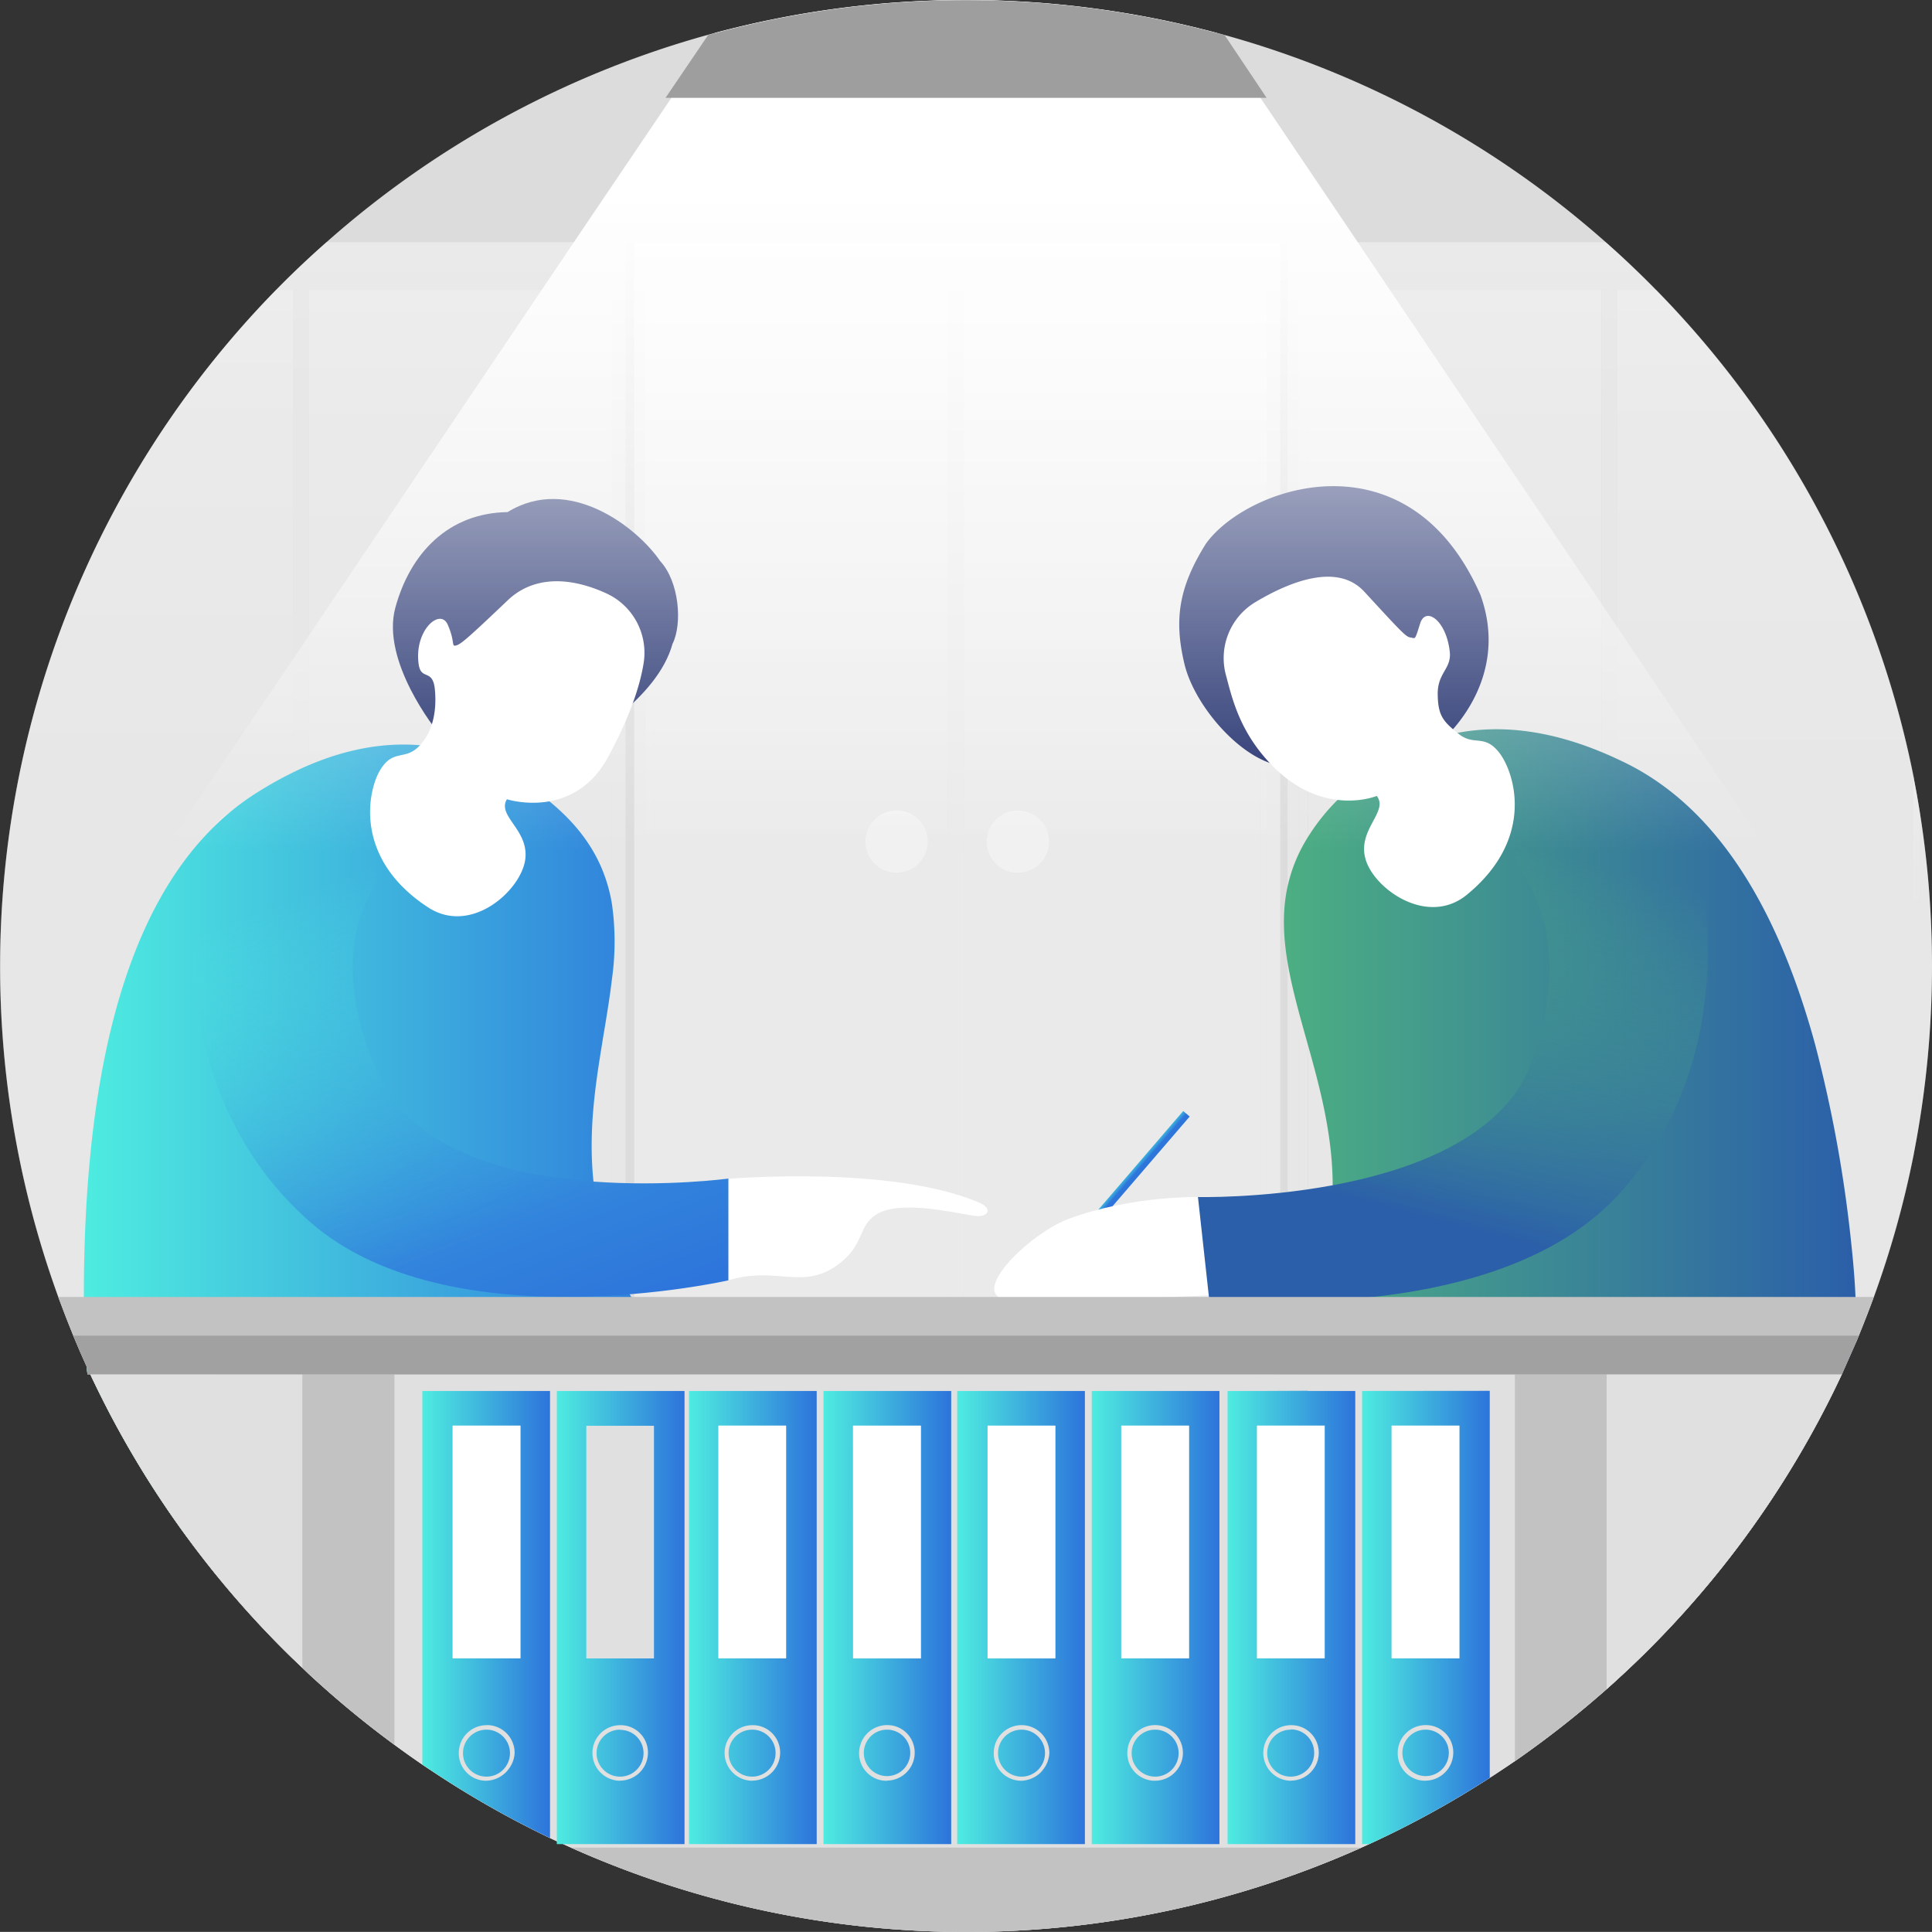 <svg id="Vrstva_1" data-name="Vrstva 1" xmlns="http://www.w3.org/2000/svg" xmlns:xlink="http://www.w3.org/1999/xlink" viewBox="0 0 499.29 499.27"><rect x="0" y="0" width="499.29" height="499.27" fill="#333333" stroke="none"/><defs><style>.cls-1{fill:#dbdcdb;}.cls-2{opacity:0.8;}.cls-3{fill:url(#Nepojmenovaný_přechod);}.cls-4{fill:url(#Nepojmenovaný_přechod_2);}.cls-5{fill:url(#Nepojmenovaný_přechod_3);}.cls-6{fill:url(#Nepojmenovaný_přechod_4);}.cls-7{fill:url(#Nepojmenovaný_přechod_5);}.cls-8{fill:url(#Nepojmenovaný_přechod_6);}.cls-9{fill:url(#Nepojmenovaný_přechod_7);}.cls-10{fill:url(#Nepojmenovaný_přechod_8);}.cls-11{fill:url(#Nepojmenovaný_přechod_9);}.cls-12{fill:url(#Nepojmenovaný_přechod_10);}.cls-13{fill:url(#Nepojmenovaný_přechod_11);}.cls-14{fill:url(#Nepojmenovaný_přechod_12);}.cls-15{fill:url(#Nepojmenovaný_přechod_13);}.cls-16{fill:url(#Nepojmenovaný_přechod_14);}.cls-17{fill:url(#Nepojmenovaný_přechod_15);}.cls-18{fill:url(#Nepojmenovaný_přechod_16);}.cls-19{opacity:0.6;}.cls-20{fill:url(#Nepojmenovaný_přechod_17);}.cls-21{fill:url(#Nepojmenovaný_přechod_18);}.cls-22{fill:url(#Nepojmenovaný_přechod_19);}.cls-23{fill:url(#Nepojmenovaný_přechod_20);}.cls-24{fill:url(#Nepojmenovaný_přechod_21);}.cls-25{fill:url(#Nepojmenovaný_přechod_22);}.cls-26{fill:url(#Nepojmenovaný_přechod_23);}.cls-27{fill:url(#Nepojmenovaný_přechod_24);}.cls-28{fill:url(#Nepojmenovaný_přechod_25);}.cls-29{fill:url(#Nepojmenovaný_přechod_26);}.cls-30{fill:url(#Nepojmenovaný_přechod_27);}.cls-31{fill:url(#Nepojmenovaný_přechod_28);}.cls-32{fill:url(#Nepojmenovaný_přechod_29);}.cls-33{fill:url(#Nepojmenovaný_přechod_30);}.cls-34{fill:url(#Nepojmenovaný_přechod_31);}.cls-35{fill:url(#Nepojmenovaný_přechod_32);}.cls-36{fill:url(#Nepojmenovaný_přechod_33);}.cls-37{fill:url(#Nepojmenovaný_přechod_34);}.cls-38{fill:url(#Nepojmenovaný_přechod_35);}.cls-39{fill:url(#Nepojmenovaný_přechod_36);}.cls-40{fill:url(#Nepojmenovaný_přechod_37);}.cls-41{fill:url(#Nepojmenovaný_přechod_38);}.cls-42{fill:url(#Nepojmenovaný_přechod_39);}.cls-43{fill:url(#Nepojmenovaný_přechod_40);}.cls-44{fill:url(#Nepojmenovaný_přechod_41);}.cls-45{fill:url(#Nepojmenovaný_přechod_42);}.cls-46{fill:url(#Nepojmenovaný_přechod_43);}.cls-47{fill:url(#Nepojmenovaný_přechod_44);}.cls-48{fill:url(#Nepojmenovaný_přechod_45);}.cls-49{fill:url(#Nepojmenovaný_přechod_46);}.cls-50{fill:url(#Nepojmenovaný_přechod_47);}.cls-51{fill:#1a2868;}.cls-52{fill:url(#Nepojmenovaný_přechod_48);}.cls-53{fill:#fff;}.cls-54{fill:url(#Nepojmenovaný_přechod_49);}.cls-55{fill:url(#Nepojmenovaný_přechod_50);}.cls-56{fill:url(#Nepojmenovaný_přechod_51);}.cls-57{fill:#e0e0e0;}.cls-58{fill:#c2c2c2;}.cls-59{fill:url(#Nepojmenovaný_přechod_52);}.cls-60{fill:url(#Nepojmenovaný_přechod_52-2);}.cls-61{fill:url(#Nepojmenovaný_přechod_53);}.cls-62{fill:url(#Nepojmenovaný_přechod_53-2);}.cls-63{fill:url(#Nepojmenovaný_přechod_54);}.cls-64{fill:url(#Nepojmenovaný_přechod_55);}.cls-65{fill:url(#Nepojmenovaný_přechod_56);}.cls-66{fill:url(#Nepojmenovaný_přechod_57);}.cls-67{fill:url(#Nepojmenovaný_přechod_58);}.cls-68{fill:url(#Nepojmenovaný_přechod_59);}.cls-69{fill:url(#Nepojmenovaný_přechod_60);}.cls-70{fill:url(#Nepojmenovaný_přechod_61);}.cls-71{fill:url(#Nepojmenovaný_přechod_64);}.cls-72{fill:url(#Nepojmenovaný_přechod_65);}.cls-73{fill:url(#Nepojmenovaný_přechod_66);}.cls-74{fill:url(#Nepojmenovaný_přechod_67);}.cls-75{fill:url(#Nepojmenovaný_přechod_68);}.cls-76{fill:#9e9e9e;}.cls-77{fill:#a0a1a0;}.cls-78{fill:none;}</style><linearGradient id="Nepojmenovaný_přechod" x1="247.37" y1="521.46" x2="247.37" y2="250.17" gradientTransform="matrix(1, 0, 0, -1, 0, 499.28)" gradientUnits="userSpaceOnUse"><stop offset="0" stop-color="#fff"/><stop offset="0.48" stop-color="#fff" stop-opacity="0.5"/></linearGradient><linearGradient id="Nepojmenovaný_přechod_2" x1="247.06" y1="522.18" x2="247.06" y2="250.89" gradientTransform="matrix(1, 0, 0, -1, 0, 500)" xlink:href="#Nepojmenovaný_přechod"/><linearGradient id="Nepojmenovaný_přechod_3" x1="167.91" y1="522.18" x2="167.91" y2="250.89" gradientTransform="matrix(1, 0, 0, -1, 0, 500)" xlink:href="#Nepojmenovaný_přechod"/><linearGradient id="Nepojmenovaný_přechod_4" x1="167.91" y1="432.78" x2="167.91" y2="276.25" gradientTransform="matrix(1, 0, 0, -1, 0, 500)" gradientUnits="userSpaceOnUse"><stop offset="0" stop-color="#fff"/><stop offset="0" stop-color="#fff" stop-opacity="0.5"/><stop offset="1" stop-color="#fff" stop-opacity="0"/></linearGradient><linearGradient id="Nepojmenovaný_přechod_5" x1="207.05" y1="521.45" x2="207.05" y2="250.17" xlink:href="#Nepojmenovaný_přechod"/><linearGradient id="Nepojmenovaný_přechod_6" x1="207.05" y1="432.06" x2="207.05" y2="275.53" gradientTransform="matrix(1, 0, 0, -1, 0, 499.28)" xlink:href="#Nepojmenovaný_přechod_4"/><linearGradient id="Nepojmenovaný_přechod_7" x1="326.52" y1="522.18" x2="326.52" y2="250.89" gradientTransform="matrix(1, 0, 0, -1, 0, 500)" xlink:href="#Nepojmenovaný_přechod"/><linearGradient id="Nepojmenovaný_přechod_8" x1="326.52" y1="432.78" x2="326.52" xlink:href="#Nepojmenovaný_přechod_4"/><linearGradient id="Nepojmenovaný_přechod_9" x1="287.38" y1="521.45" x2="287.38" y2="250.17" xlink:href="#Nepojmenovaný_přechod"/><linearGradient id="Nepojmenovaný_přechod_10" x1="287.38" y1="432.06" x2="287.38" y2="275.53" gradientTransform="matrix(1, 0, 0, -1, 0, 499.28)" xlink:href="#Nepojmenovaný_přechod_4"/><linearGradient id="Nepojmenovaný_přechod_11" x1="231.69" y1="521.46" x2="231.69" y2="250.17" gradientTransform="matrix(1, 0, 0, -1, 0.01, 499.28)" xlink:href="#Nepojmenovaný_přechod"/><linearGradient id="Nepojmenovaný_přechod_12" x1="231.69" y1="432.06" x2="231.69" y2="275.53" gradientTransform="matrix(1, 0, 0, -1, 0.01, 499.28)" xlink:href="#Nepojmenovaný_přechod_4"/><linearGradient id="Nepojmenovaný_přechod_13" x1="231.69" y1="293.33" x2="231.69" y2="282.28" gradientTransform="matrix(1, 0, 0, -1, 0.01, 499.28)" xlink:href="#Nepojmenovaný_přechod"/><linearGradient id="Nepojmenovaný_přechod_14" x1="263.03" y1="521.46" x2="263.03" y2="250.17" gradientTransform="matrix(1, 0.07, 0.07, -1, -19.31, 479.94)" xlink:href="#Nepojmenovaný_přechod"/><linearGradient id="Nepojmenovaný_přechod_15" x1="263.03" y1="432.06" x2="263.03" y2="275.53" gradientTransform="matrix(1, 0.07, 0.07, -1, -19.31, 479.94)" xlink:href="#Nepojmenovaný_přechod_4"/><linearGradient id="Nepojmenovaný_přechod_16" x1="263.03" y1="293.33" x2="263.03" y2="282.28" gradientTransform="matrix(1, 0.07, 0.07, -1, -19.31, 479.94)" xlink:href="#Nepojmenovaný_přechod"/><linearGradient id="Nepojmenovaný_přechod_17" x1="416.02" y1="521.46" x2="416.02" y2="250.17" xlink:href="#Nepojmenovaný_přechod"/><linearGradient id="Nepojmenovaný_přechod_18" x1="415.94" y1="519.52" x2="415.94" y2="253.63" xlink:href="#Nepojmenovaný_přechod"/><linearGradient id="Nepojmenovaný_přechod_19" x1="336.76" y1="522.18" x2="336.76" y2="250.89" gradientTransform="matrix(1, 0, 0, -1, 0, 500)" xlink:href="#Nepojmenovaný_přechod"/><linearGradient id="Nepojmenovaný_přechod_20" x1="336.76" y1="432.78" x2="336.76" xlink:href="#Nepojmenovaný_přechod_4"/><linearGradient id="Nepojmenovaný_přechod_21" x1="375.92" y1="521.45" x2="375.92" y2="250.17" xlink:href="#Nepojmenovaný_přechod"/><linearGradient id="Nepojmenovaný_přechod_22" x1="375.92" y1="432.06" x2="375.92" y2="275.53" gradientTransform="matrix(1, 0, 0, -1, 0, 499.28)" xlink:href="#Nepojmenovaný_přechod_4"/><linearGradient id="Nepojmenovaný_přechod_23" x1="495.36" y1="324.36" x2="495.36" y2="252.52" xlink:href="#Nepojmenovaný_přechod"/><linearGradient id="Nepojmenovaný_přechod_24" x1="495.36" y1="300.68" x2="495.36" y2="259.23" gradientTransform="matrix(1, 0, 0, -1, 0, 499.28)" xlink:href="#Nepojmenovaný_přechod_4"/><linearGradient id="Nepojmenovaný_přechod_25" x1="456.27" y1="518.56" x2="456.27" y2="255.37" xlink:href="#Nepojmenovaný_přechod"/><linearGradient id="Nepojmenovaný_přechod_26" x1="456.27" y1="431.83" x2="456.27" y2="279.97" gradientTransform="matrix(1, 0, 0, -1, 0, 499.28)" xlink:href="#Nepojmenovaný_přechod_4"/><linearGradient id="Nepojmenovaný_přechod_27" x1="400.54" y1="521.46" x2="400.54" y2="250.17" gradientTransform="matrix(0.97, 0.23, 0.23, -0.97, -54.02, 399.74)" xlink:href="#Nepojmenovaný_přechod"/><linearGradient id="Nepojmenovaný_přechod_28" x1="400.54" y1="432.06" x2="400.54" y2="275.53" gradientTransform="matrix(0.97, 0.23, 0.23, -0.97, -54.02, 399.74)" xlink:href="#Nepojmenovaný_přechod_4"/><linearGradient id="Nepojmenovaný_přechod_29" x1="400.54" y1="293.33" x2="400.54" y2="282.28" gradientTransform="matrix(0.97, 0.23, 0.23, -0.97, -54.02, 399.74)" xlink:href="#Nepojmenovaný_přechod"/><linearGradient id="Nepojmenovaný_přechod_30" x1="431.87" y1="521.46" x2="431.87" y2="250.17" gradientTransform="matrix(0.97, 0.23, 0.23, -0.97, -53.18, 392.54)" xlink:href="#Nepojmenovaný_přechod"/><linearGradient id="Nepojmenovaný_přechod_31" x1="431.87" y1="432.06" x2="431.87" y2="275.53" gradientTransform="matrix(0.97, 0.23, 0.23, -0.97, -53.18, 392.54)" xlink:href="#Nepojmenovaný_přechod_4"/><linearGradient id="Nepojmenovaný_přechod_32" x1="431.87" y1="293.33" x2="431.87" y2="282.28" gradientTransform="matrix(0.97, 0.23, 0.23, -0.97, -53.18, 392.54)" xlink:href="#Nepojmenovaný_přechod"/><linearGradient id="Nepojmenovaný_přechod_33" x1="116.5" y1="521.46" x2="116.5" y2="250.17" xlink:href="#Nepojmenovaný_přechod"/><linearGradient id="Nepojmenovaný_přechod_34" x1="77.82" y1="518.21" x2="77.82" y2="256" xlink:href="#Nepojmenovaný_přechod"/><linearGradient id="Nepojmenovaný_přechod_35" x1="37.88" y1="517.18" x2="37.88" y2="257.83" xlink:href="#Nepojmenovaný_přechod"/><linearGradient id="Nepojmenovaný_přechod_36" x1="37.88" y1="431.72" x2="37.88" y2="282.08" gradientTransform="matrix(1, 0, 0, -1, 0, 499.28)" xlink:href="#Nepojmenovaný_přechod_4"/><linearGradient id="Nepojmenovaný_přechod_37" x1="157.26" y1="522.18" x2="157.26" y2="250.89" gradientTransform="matrix(1, 0, 0, -1, 0, 500)" xlink:href="#Nepojmenovaný_přechod"/><linearGradient id="Nepojmenovaný_přechod_38" x1="157.26" y1="432.78" x2="157.26" xlink:href="#Nepojmenovaný_přechod_4"/><linearGradient id="Nepojmenovaný_přechod_39" x1="118.13" y1="521.45" x2="118.13" y2="250.17" xlink:href="#Nepojmenovaný_přechod"/><linearGradient id="Nepojmenovaný_přechod_40" x1="118.13" y1="432.06" x2="118.13" y2="275.53" gradientTransform="matrix(1, 0, 0, -1, 0, 499.28)" xlink:href="#Nepojmenovaný_přechod_4"/><linearGradient id="Nepojmenovaný_přechod_41" x1="62.45" y1="521.46" x2="62.45" y2="250.17" gradientTransform="matrix(1, 0, 0, -1, 0, 499.29)" xlink:href="#Nepojmenovaný_přechod"/><linearGradient id="Nepojmenovaný_přechod_42" x1="62.45" y1="432.06" x2="62.45" y2="275.53" gradientTransform="matrix(1, 0, 0, -1, 0, 499.29)" xlink:href="#Nepojmenovaný_přechod_4"/><linearGradient id="Nepojmenovaný_přechod_43" x1="62.45" y1="293.33" x2="62.45" y2="282.28" gradientTransform="matrix(1, 0, 0, -1, 0, 499.29)" xlink:href="#Nepojmenovaný_přechod"/><linearGradient id="Nepojmenovaný_přechod_44" x1="93.79" y1="521.46" x2="93.79" y2="250.17" gradientTransform="matrix(1, 0, 0, -1, 0, 499.29)" xlink:href="#Nepojmenovaný_přechod"/><linearGradient id="Nepojmenovaný_přechod_45" x1="93.79" y1="432.06" x2="93.79" y2="275.53" gradientTransform="matrix(1, 0, 0, -1, 0, 499.29)" xlink:href="#Nepojmenovaný_přechod_4"/><linearGradient id="Nepojmenovaný_přechod_46" x1="93.79" y1="293.33" x2="93.79" y2="282.28" gradientTransform="matrix(1, 0, 0, -1, 0, 499.29)" xlink:href="#Nepojmenovaný_přechod"/><linearGradient id="Nepojmenovaný_přechod_47" x1="294.84" y1="174.52" x2="298.74" y2="174.52" gradientTransform="matrix(0, 0.56, 1, 0, 115.16, 140.28)" gradientUnits="userSpaceOnUse"><stop offset="0" stop-color="#4eece0"/><stop offset="1" stop-color="#2d74db"/></linearGradient><linearGradient id="Nepojmenovaný_přechod_48" x1="21.67" y1="200.51" x2="182.16" y2="200.51" gradientTransform="matrix(1, 0, 0, -1, 0, 499.28)" xlink:href="#Nepojmenovaný_přechod_47"/><linearGradient id="Nepojmenovaný_přechod_49" x1="95.78" y1="275.29" x2="145.69" y2="145.61" gradientTransform="matrix(1, 0, 0, -1, 0, 499.28)" gradientUnits="userSpaceOnUse"><stop offset="0" stop-color="#4eece0" stop-opacity="0"/><stop offset="0.72" stop-color="#3284dc"/><stop offset="0.95" stop-color="#2d74db"/></linearGradient><linearGradient id="Nepojmenovaný_přechod_50" x1="323.55" y1="202.9" x2="479.69" y2="202.9" gradientTransform="matrix(1, 0, 0, -1, 0, 499.28)" gradientUnits="userSpaceOnUse"><stop offset="0" stop-color="#4eb380"/><stop offset="1" stop-color="#2b5fa9"/></linearGradient><linearGradient id="Nepojmenovaný_přechod_51" x1="78.27" y1="277.22" x2="128.18" y2="147.54" gradientTransform="matrix(-0.99, 0.11, -0.11, -0.99, 500.82, 484.08)" gradientUnits="userSpaceOnUse"><stop offset="0" stop-color="#4eb380" stop-opacity="0"/><stop offset="0.72" stop-color="#2b5fa9"/></linearGradient><linearGradient id="Nepojmenovaný_přechod_52" x1="178.76" y1="45.34" x2="211.71" y2="45.34" gradientTransform="matrix(1, 0, 0, -1, -0.78, 498.36)" xlink:href="#Nepojmenovaný_přechod_47"/><linearGradient id="Nepojmenovaný_přechod_52-2" x1="144.64" y1="45.34" x2="177.59" y2="45.34" gradientTransform="matrix(1, 0, 0, -1, -0.78, 498.36)" xlink:href="#Nepojmenovaný_přechod_47"/><linearGradient id="Nepojmenovaný_přechod_53" x1="178.77" y1="80.34" x2="211.71" y2="80.34" gradientTransform="matrix(1, 0, 0, -1, -0.78, 498.36)" xlink:href="#Nepojmenovaný_přechod_47"/><linearGradient id="Nepojmenovaný_přechod_53-2" x1="144.61" y1="80.34" x2="177.55" y2="80.34" gradientTransform="matrix(1, 0, 0, -1, -0.78, 498.36)" xlink:href="#Nepojmenovaný_přechod_47"/><linearGradient id="Nepojmenovaný_přechod_54" x1="213.48" y1="45.41" x2="246.41" y2="45.41" gradientTransform="matrix(1, 0, 0, -1, -0.78, 498.36)" xlink:href="#Nepojmenovaný_přechod_47"/><linearGradient id="Nepojmenovaný_přechod_55" x1="213.5" y1="80.34" x2="246.41" y2="80.34" gradientTransform="matrix(1, 0, 0, -1, -0.78, 498.36)" xlink:href="#Nepojmenovaný_přechod_47"/><linearGradient id="Nepojmenovaný_přechod_56" x1="248.2" y1="45.34" x2="281.13" y2="45.34" gradientTransform="matrix(1, 0, 0, -1, -0.78, 498.36)" xlink:href="#Nepojmenovaný_přechod_47"/><linearGradient id="Nepojmenovaný_přechod_57" x1="248.2" y1="80.34" x2="281.14" y2="80.34" gradientTransform="matrix(1, 0, 0, -1, -0.78, 498.36)" xlink:href="#Nepojmenovaný_přechod_47"/><linearGradient id="Nepojmenovaný_přechod_58" x1="282.92" y1="45.34" x2="315.85" y2="45.34" gradientTransform="matrix(1, 0, 0, -1, -0.78, 498.36)" xlink:href="#Nepojmenovaný_přechod_47"/><linearGradient id="Nepojmenovaný_přechod_59" x1="282.92" y1="80.34" x2="315.86" y2="80.34" gradientTransform="matrix(1, 0, 0, -1, -0.78, 498.36)" xlink:href="#Nepojmenovaný_přechod_47"/><linearGradient id="Nepojmenovaný_přechod_60" x1="109.96" y1="45.34" x2="142.89" y2="45.34" gradientTransform="matrix(1, 0, 0, -1, -0.78, 498.36)" xlink:href="#Nepojmenovaný_přechod_47"/><linearGradient id="Nepojmenovaný_přechod_61" x1="109.92" y1="81.12" x2="142.86" y2="81.12" gradientTransform="matrix(1, 0, 0, -1, -0.78, 498.36)" xlink:href="#Nepojmenovaný_přechod_47"/><linearGradient id="Nepojmenovaný_přechod_64" x1="317.95" y1="45.34" x2="350.9" y2="45.34" gradientTransform="matrix(1, 0, 0, -1, -0.78, 498.36)" xlink:href="#Nepojmenovaný_přechod_47"/><linearGradient id="Nepojmenovaný_přechod_65" x1="317.96" y1="80.37" x2="350.9" y2="80.37" gradientTransform="matrix(1, 0, 0, -1, -0.78, 498.36)" xlink:href="#Nepojmenovaný_přechod_47"/><linearGradient id="Nepojmenovaný_přechod_66" x1="352.67" y1="45.41" x2="385.6" y2="45.41" gradientTransform="matrix(1, 0, 0, -1, -0.78, 498.36)" xlink:href="#Nepojmenovaný_přechod_47"/><linearGradient id="Nepojmenovaný_přechod_67" x1="352.68" y1="80.35" x2="385.6" y2="80.35" gradientTransform="matrix(1, 0, 0, -1, -0.78, 498.36)" xlink:href="#Nepojmenovaný_přechod_47"/><linearGradient id="Nepojmenovaný_přechod_68" x1="249.63" y1="448.62" x2="249.63" y2="220.01" gradientTransform="matrix(1, 0, 0, -1, 0, 499.28)" gradientUnits="userSpaceOnUse"><stop offset="0" stop-color="#fff"/><stop offset="0.74" stop-color="#fff" stop-opacity="0"/></linearGradient></defs><g id="Vrstva_4" data-name="Vrstva 4"><path class="cls-1" d="M143.89,475.84l-1.78-.84a248.38,248.38,0,0,1-31-17.66l-2-1.33q-3.64-2.49-7.19-5.11c-2.58-1.9-5.14-3.85-7.65-5.85q-7.42-5.91-14.41-12.38L78.12,431c-.8-.75-1.58-1.5-2.37-2.27a250.92,250.92,0,0,1-52.43-73.62H22.6c-.07-.65-.14-1.33-.2-2-1.2-2.62-2.36-5.28-3.47-8q-2-4.93-3.88-10A250,250,0,0,1,71.35,74.92q6.24-6.37,13-12.31A248.69,248.69,0,0,1,182.94,9l1.85-.51a251.3,251.3,0,0,1,129.65,0c.68.17,1.35.36,2,.54A248.89,248.89,0,0,1,415,62.61q6.71,5.92,12.95,12.31a249,249,0,0,1,66.54,125.71c.64,3.25,1.23,6.53,1.74,9.83a252.36,252.36,0,0,1,0,78.36c-.51,3.3-1.1,6.58-1.74,9.83a249.19,249.19,0,0,1-10.25,36.56q-1.83,5-3.88,10c-.23.57-.47,1.12-.7,1.68L476,355.14A250.52,250.52,0,0,1,418,434q-1.38,1.28-2.79,2.52l-1.32,1.16q-4.33,3.78-8.84,7.37-6.6,5.26-13.55,10.08c-1.09.74-2.18,1.48-3.28,2.21s-2.12,1.42-3.2,2.1a246.86,246.86,0,0,1-31.16,17.13l-2,.91a250.2,250.2,0,0,1-204.3,0c-.68-.29-1.35-.59-2-.91Z" transform="translate(0 0)"/></g><g id="Vrstva_6" data-name="Vrstva 6"><g class="cls-2"><path class="cls-3" d="M327.39,355.14v4.33h.13q.38-1.05.81-2.13c.27-.72.57-1.46.87-2.2Zm-163.49,0v4.33h2.83v-4.33Zm163.49,0v4.33h.13q.38-1.05.81-2.13c.27-.72.57-1.46.87-2.2Zm-163.49,0v4.33h2.83v-4.33Zm163.49,0v4.33h.13q.38-1.05.81-2.13c.27-.72.57-1.46.87-2.2Zm-163.49,0v4.33h2.83v-4.33Zm163.49,0v4.33h.13q.38-1.05.81-2.13c.27-.72.57-1.46.87-2.2Zm-163.49,0v4.33h2.83v-4.33Zm163.49,0v4.33h.13q.38-1.05.81-2.13c.27-.72.57-1.46.87-2.2Zm-163.49,0v4.33h2.83v-4.33Zm163.49,0v4.33h.13q.38-1.05.81-2.13c.27-.72.57-1.46.87-2.2Zm-163.49,0v4.33h2.83v-4.33Zm163.49,0v4.33h.13q.38-1.05.81-2.13c.27-.72.57-1.46.87-2.2Zm-163.49,0v4.33h2.83v-4.33Zm163.49,0v4.33h.13q.38-1.05.81-2.13c.27-.72.57-1.46.87-2.2ZM163.9,359.47h2.83v-4.33H163.9Zm0-296.86V457.34H330.84V62.61ZM327.39,445.05H166.73V74.92H327.39ZM163.9,355.14v4.33h2.83v-4.33Zm163.49,0v4.33h.13q.38-1.05.81-2.13c.27-.72.57-1.46.87-2.2Zm-163.49,0v4.33h2.83v-4.33Zm163.49,0v4.33h.13q.38-1.05.81-2.13c.27-.72.57-1.46.87-2.2Zm-163.49,0v4.33h2.83v-4.33Zm163.49,0v4.33h.13q.38-1.05.81-2.13c.27-.72.57-1.46.87-2.2Zm-163.49,0v4.33h2.83v-4.33Zm163.49,0v4.33h.13q.38-1.05.81-2.13c.27-.72.57-1.46.87-2.2Zm-163.49,0v4.33h2.83v-4.33Zm163.49,0v4.33h.13q.38-1.05.81-2.13c.27-.72.57-1.46.87-2.2Zm-163.49,0v4.33h2.83v-4.33Zm163.49,0v4.33h.13q.38-1.05.81-2.13c.27-.72.57-1.46.87-2.2Zm-163.49,0v4.33h2.83v-4.33Zm163.49,0v4.33h.13q.38-1.05.81-2.13c.27-.72.57-1.46.87-2.2Zm0,0v4.33h.13q.38-1.05.81-2.13c.27-.72.57-1.46.87-2.2Z" transform="translate(0 0)"/><rect class="cls-4" x="245" y="74.91" width="4.12" height="370.13"/><rect class="cls-5" x="166.73" y="74.91" width="2.37" height="370.13"/><rect class="cls-6" x="166.73" y="74.91" width="2.37" height="370.13"/><path class="cls-7" d="M169.1,74.92V445.05H245V74.92Zm62.6,134.49a8,8,0,1,1-8,8,8,8,0,0,1,8-8Z" transform="translate(0 0)"/><path class="cls-8" d="M169.1,74.92V445.05H245V74.92Zm62.6,134.49a8,8,0,1,1-8,8,8,8,0,0,1,8-8Z" transform="translate(0 0)"/><rect class="cls-9" x="325.64" y="74.91" width="1.75" height="370.13"/><rect class="cls-10" x="325.64" y="74.91" width="1.75" height="370.13"/><path class="cls-11" d="M249.12,74.92V445.05h76.51V74.92ZM263,209.41a8,8,0,1,1-8,8A8,8,0,0,1,263,209.41Z" transform="translate(0 0)"/><path class="cls-12" d="M249.12,74.92V445.05h76.51V74.92ZM263,209.41a8,8,0,1,1-8,8A8,8,0,0,1,263,209.41Z" transform="translate(0 0)"/><circle class="cls-13" cx="231.7" cy="217.45" r="8.04"/><circle class="cls-14" cx="231.7" cy="217.45" r="8.04"/><circle class="cls-15" cx="231.7" cy="217.45" r="8.04"/><circle class="cls-16" cx="263.03" cy="217.45" r="8.04" transform="translate(-14.74 19.18) rotate(-4.06)"/><circle class="cls-17" cx="263.03" cy="217.45" r="8.04" transform="translate(-14.74 19.18) rotate(-4.06)"/><circle class="cls-18" cx="263.03" cy="217.45" r="8.04" transform="translate(-14.74 19.18) rotate(-4.06)"/></g><g class="cls-19"><path class="cls-20" d="M496.23,210.46v78.36a252.36,252.36,0,0,0,0-78.36ZM415,62.61H332.75V457.34h55.43c1.1-.73,2.19-1.47,3.28-2.21q6.94-4.85,13.54-10.08H335.58V74.92H428Q421.72,68.55,415,62.61Z" transform="translate(0 0)"/><path class="cls-21" d="M418,74.92V434q-1.38,1.28-2.79,2.52l-1.32,1.16V74.92Z" transform="translate(0 0)"/><rect class="cls-22" x="335.57" y="74.91" width="2.37" height="370.13"/><rect class="cls-23" x="335.57" y="74.91" width="2.37" height="370.13"/><path class="cls-24" d="M408.55,216.72a.38.38,0,0,0,0-.15,8,8,0,0,0-.27-1.38,1.07,1.07,0,0,0-.12-.37,6.9,6.9,0,0,0-.5-1.15.94.94,0,0,0-.12-.22.11.11,0,0,0,0-.08,5.23,5.23,0,0,0-.41-.63,7.68,7.68,0,0,0-.5-.63,2.44,2.44,0,0,0-.27-.29l-.3-.29c-.17-.16-.37-.32-.56-.47s-.39-.28-.6-.42a1.92,1.92,0,0,0-.31-.18l-.32-.18a4.88,4.88,0,0,0-.66-.29,3.12,3.12,0,0,0-.39-.15l-.31-.1c-.25-.07-.5-.14-.76-.19l-.75-.11h-1.5a5.21,5.21,0,0,0-.55.08,1,1,0,0,0-.24,0h-.24l-.55.14a4.76,4.76,0,0,0-.53.19,3.66,3.66,0,0,0-.46.18,3.42,3.42,0,0,0-.43.21l-.27.15a6.08,6.08,0,0,0-.95.64l-.5.42-.29.29a2.85,2.85,0,0,0-.41.44c-.09.1-.17.21-.25.31s-.23.31-.33.47a3.36,3.36,0,0,0-.35.57,6.44,6.44,0,0,0-.34.7c-.06.16-.14.34-.19.51a2.13,2.13,0,0,0-.11.33c-.06.2-.11.41-.16.61a8.63,8.63,0,0,0-.17,1.68,8,8,0,1,0,16.07,0A3.74,3.74,0,0,1,408.55,216.72ZM338,74.92V445.05h67q4.5-3.58,8.84-7.37V74.92Z" transform="translate(0 0)"/><path class="cls-25" d="M408.55,216.72a.38.38,0,0,0,0-.15,8,8,0,0,0-.27-1.38,1.07,1.07,0,0,0-.12-.37,6.9,6.9,0,0,0-.5-1.15.94.94,0,0,0-.12-.22.11.11,0,0,0,0-.08,5.23,5.23,0,0,0-.41-.63,7.68,7.68,0,0,0-.5-.63,2.44,2.44,0,0,0-.27-.29l-.3-.29c-.17-.16-.37-.32-.56-.47s-.39-.28-.6-.42a1.92,1.92,0,0,0-.31-.18l-.32-.18a4.88,4.88,0,0,0-.66-.29,3.12,3.12,0,0,0-.39-.15l-.31-.1c-.25-.07-.5-.14-.76-.19l-.75-.11h-1.5a5.21,5.21,0,0,0-.55.08,1,1,0,0,0-.24,0h-.24l-.55.14a4.76,4.76,0,0,0-.53.19,3.66,3.66,0,0,0-.46.18,3.42,3.42,0,0,0-.43.21l-.27.15a6.08,6.08,0,0,0-.95.64l-.5.42-.29.29a2.85,2.85,0,0,0-.41.44c-.09.1-.17.21-.25.31s-.23.31-.33.47a3.36,3.36,0,0,0-.35.57,6.44,6.44,0,0,0-.34.7c-.06.16-.14.34-.19.51a2.13,2.13,0,0,0-.11.33c-.06.2-.11.41-.16.61a8.63,8.63,0,0,0-.17,1.68,8,8,0,1,0,16.07,0A3.74,3.74,0,0,1,408.55,216.72ZM338,74.92V445.05h67q4.5-3.58,8.84-7.37V74.92Z" transform="translate(0 0)"/><path class="cls-26" d="M496.23,210.46v78.36c-.51,3.3-1.1,6.58-1.74,9.83v-98C495.13,203.88,495.72,207.16,496.23,210.46Z" transform="translate(0 0)"/><path class="cls-27" d="M496.23,210.46v78.36c-.51,3.3-1.1,6.58-1.74,9.83v-98C495.13,203.88,495.72,207.16,496.23,210.46Z" transform="translate(0 0)"/><path class="cls-28" d="M423.84,217.44a8,8,0,0,1,16.08,0c0,.25,0,.49,0,.74v.21a3,3,0,0,1-.06.42,1.51,1.51,0,0,1-.08.38,2.46,2.46,0,0,1-.11.45,1.3,1.3,0,0,1-.14.42c0,.14-.16.44-.25.65a7.47,7.47,0,0,1-1,1.73l-.24.29a6.13,6.13,0,0,1-.85.84l-.22.18a3.79,3.79,0,0,1-.4.3l-.25.16a9.32,9.32,0,0,1-1.12.61c-.22.09-.46.18-.69.25a5.46,5.46,0,0,1-.66.19,1.75,1.75,0,0,0-.38.09h-.24a4.11,4.11,0,0,1-.6.08h-1.65a4.17,4.17,0,0,1-.6-.1,7.44,7.44,0,0,1-.78-.2c-.2-.06-.4-.14-.6-.22s-.39-.17-.59-.27a6.29,6.29,0,0,1-.91-.52,7.6,7.6,0,0,1-1.19-1,3.2,3.2,0,0,1-.43-.47,5,5,0,0,1-.59-.78,3.67,3.67,0,0,1-.36-.6,3,3,0,0,1-.27-.57,2.92,2.92,0,0,1-.14-.31,2.86,2.86,0,0,1-.15-.41c0-.1-.07-.19-.09-.29a3.2,3.2,0,0,1-.15-.61,5.77,5.77,0,0,0-.1-.6v-1ZM476,355.14A250.52,250.52,0,0,1,418,434V74.92h10a249,249,0,0,1,66.54,125.71v98a249.19,249.19,0,0,1-10.25,36.56q-1.83,5-3.88,10c-.23.57-.47,1.12-.7,1.68Z" transform="translate(0 0)"/><path class="cls-29" d="M423.84,217.44a8,8,0,0,1,16.08,0c0,.25,0,.49,0,.74v.21a3,3,0,0,1-.06.42,1.51,1.51,0,0,1-.08.38,2.46,2.46,0,0,1-.11.45,1.3,1.3,0,0,1-.14.42c0,.14-.16.44-.25.65a7.47,7.47,0,0,1-1,1.73l-.24.29a6.13,6.13,0,0,1-.85.84l-.22.18a3.79,3.79,0,0,1-.4.3l-.25.16a9.32,9.32,0,0,1-1.12.61c-.22.09-.46.18-.69.25a5.46,5.46,0,0,1-.66.19,1.75,1.75,0,0,0-.38.09h-.24a4.11,4.11,0,0,1-.6.08h-1.65a4.17,4.17,0,0,1-.6-.1,7.44,7.44,0,0,1-.78-.2c-.2-.06-.4-.14-.6-.22s-.39-.17-.59-.27a6.29,6.29,0,0,1-.91-.52,7.6,7.6,0,0,1-1.19-1,3.2,3.2,0,0,1-.43-.47,5,5,0,0,1-.59-.78,3.67,3.67,0,0,1-.36-.6,3,3,0,0,1-.27-.57,2.92,2.92,0,0,1-.14-.31,2.86,2.86,0,0,1-.15-.41c0-.1-.07-.19-.09-.29a3.2,3.2,0,0,1-.15-.61,5.77,5.77,0,0,0-.1-.6v-1ZM476,355.14A250.52,250.52,0,0,1,418,434V74.92h10a249,249,0,0,1,66.54,125.71v98a249.19,249.19,0,0,1-10.25,36.56q-1.83,5-3.88,10c-.23.57-.47,1.12-.7,1.68Z" transform="translate(0 0)"/><circle class="cls-30" cx="400.54" cy="217.46" r="8.04" transform="translate(-39.24 97.82) rotate(-13.28)"/><circle class="cls-31" cx="400.54" cy="217.46" r="8.04" transform="translate(-39.24 97.82) rotate(-13.28)"/><circle class="cls-32" cx="400.54" cy="217.46" r="8.04" transform="translate(-39.24 97.82) rotate(-13.28)"/><circle class="cls-33" cx="431.87" cy="217.46" r="8.04" transform="translate(-38.4 105.02) rotate(-13.28)"/><circle class="cls-34" cx="431.87" cy="217.46" r="8.04" transform="translate(-38.4 105.02) rotate(-13.28)"/><circle class="cls-35" cx="431.87" cy="217.46" r="8.04" transform="translate(-38.4 105.02) rotate(-13.28)"/></g><g class="cls-19"><path class="cls-36" d="M109.12,456q-3.65-2.49-7.19-5.11c-2.58-1.9-5.14-3.85-7.65-5.85h63.86V74.92H71.35q6.24-6.37,13-12.31h77.3V457.34H111.11Z" transform="translate(0 0)"/><path class="cls-37" d="M79.87,74.92V432.67L78.13,431c-.8-.75-1.58-1.5-2.37-2.27V74.92Z" transform="translate(0 0)"/><path class="cls-38" d="M71.35,74.92a250,250,0,0,0-56.3,260.29q1.83,5,3.88,10c1.11,2.68,2.27,5.34,3.47,8,.06.68.13,1.36.2,2h.73a250.92,250.92,0,0,0,52.43,73.62V74.92ZM54.46,216.7v-.24a4,4,0,0,1,.07-.48.51.51,0,0,1,.08-.33,2.46,2.46,0,0,1,.11-.45,1.31,1.31,0,0,1,.09-.28,6.08,6.08,0,0,1,.48-1.15l.13-.26c.08-.14.16-.27.25-.4a2.75,2.75,0,0,1,.19-.28,1.86,1.86,0,0,1,.21-.28,4.22,4.22,0,0,1,.47-.56c.07-.09.16-.17.23-.25l.25-.25h0c.16-.15.35-.3.52-.43a6.58,6.58,0,0,1,.7-.47,5.54,5.54,0,0,1,.53-.3c.21-.1.42-.2.65-.29h.07a4.64,4.64,0,0,1,.66-.22,2.18,2.18,0,0,1,.44-.11l.27-.07.76-.11h.76a8,8,0,0,1,8,8v1a2.74,2.74,0,0,1-.07.5,1.32,1.32,0,0,1-.08.33,2.43,2.43,0,0,1-.18.69,7.32,7.32,0,0,1-.54,1.29l-.36.6a4.39,4.39,0,0,1-.4.56,1.71,1.71,0,0,1-.21.26,8.33,8.33,0,0,1-2.3,1.88,5,5,0,0,1-.52.26h-.12l-.31.12a1.63,1.63,0,0,1-.37.13,1.43,1.43,0,0,1-.27.09h0a2.09,2.09,0,0,1-.43.11h-.12l-.31,0a6,6,0,0,1-1.34.12,8,8,0,0,1-8-8A6.12,6.12,0,0,1,54.46,216.7Z" transform="translate(0 0)"/><path class="cls-39" d="M71.35,74.92a250,250,0,0,0-56.3,260.29q1.83,5,3.88,10c1.11,2.68,2.27,5.34,3.47,8,.06.68.13,1.36.2,2h.73a250.92,250.92,0,0,0,52.43,73.62V74.92ZM54.46,216.7v-.24a4,4,0,0,1,.07-.48.51.51,0,0,1,.08-.33,2.46,2.46,0,0,1,.11-.45,1.31,1.31,0,0,1,.09-.28,6.08,6.08,0,0,1,.48-1.15l.13-.26c.08-.14.16-.27.25-.4a2.75,2.75,0,0,1,.19-.28,1.86,1.86,0,0,1,.21-.28,4.22,4.22,0,0,1,.47-.56c.07-.09.16-.17.23-.25l.25-.25h0c.16-.15.35-.3.52-.43a6.58,6.58,0,0,1,.7-.47,5.54,5.54,0,0,1,.53-.3c.21-.1.42-.2.65-.29h.07a4.64,4.64,0,0,1,.66-.22,2.18,2.18,0,0,1,.44-.11l.27-.07.76-.11h.76a8,8,0,0,1,8,8v1a2.74,2.74,0,0,1-.07.5,1.32,1.32,0,0,1-.08.33,2.43,2.43,0,0,1-.18.69,7.32,7.32,0,0,1-.54,1.29l-.36.6a4.39,4.39,0,0,1-.4.56,1.71,1.71,0,0,1-.21.26,8.33,8.33,0,0,1-2.3,1.88,5,5,0,0,1-.52.26h-.12l-.31.12a1.63,1.63,0,0,1-.37.13,1.43,1.43,0,0,1-.27.09h0a2.09,2.09,0,0,1-.43.11h-.12l-.31,0a6,6,0,0,1-1.34.12,8,8,0,0,1-8-8A6.12,6.12,0,0,1,54.46,216.7Z" transform="translate(0 0)"/><rect class="cls-40" x="156.39" y="74.91" width="1.75" height="370.13"/><rect class="cls-41" x="156.39" y="74.91" width="1.75" height="370.13"/><path class="cls-42" d="M79.87,74.92V432.67q7,6.46,14.41,12.38H156.4V74.92ZM93.8,209.41h.84l.57.09h.07l.37.09.66.18a7.82,7.82,0,0,1,1.23.52l.57.34c.19.12.37.24.55.38a4.83,4.83,0,0,1,.49.41h.06c.14.12.27.26.41.39a8.27,8.27,0,0,1,.65.79c.09.11.18.24.26.36s.21.34.3.51.17.33.26.52.11.26.16.38a3.16,3.16,0,0,1,.16.43.64.64,0,0,1,.06.18.49.49,0,0,1,0,.17,6.23,6.23,0,0,1,.15.62,4.58,4.58,0,0,0,.1.63v.21a4.57,4.57,0,0,1,0,.74q0,.35,0,.69v.45a3.5,3.5,0,0,1-.09.55,5.36,5.36,0,0,1-.14.54.83.83,0,0,1-.06.21,9.56,9.56,0,0,1-.47,1.15c-.08.16-.16.31-.25.46a7.42,7.42,0,0,1-.64.94l-.26.31c-.15.17-.3.33-.46.48a7.22,7.22,0,0,1-1,.83l-.28.18a2.61,2.61,0,0,1-.28.17,4.52,4.52,0,0,1-.49.25.28.28,0,0,1-.15.08,2.41,2.41,0,0,1-.33.15,6.85,6.85,0,0,1-1,.32l-.51.12a2.54,2.54,0,0,1-.54.09,1.71,1.71,0,0,1-.32,0h-.72a8,8,0,0,1,0-16.07Z" transform="translate(0 0)"/><path class="cls-43" d="M79.87,74.92V432.67q7,6.46,14.41,12.38H156.4V74.92ZM93.8,209.41h.84l.57.09h.07l.37.09.66.18a7.82,7.82,0,0,1,1.23.52l.57.34c.19.12.37.24.55.38a4.83,4.83,0,0,1,.49.41h.06c.14.12.27.26.41.39a8.27,8.27,0,0,1,.65.79c.09.11.18.24.26.36s.21.34.3.51.17.33.26.52.11.26.16.38a3.16,3.16,0,0,1,.16.43.64.64,0,0,1,.06.18.49.49,0,0,1,0,.17,6.23,6.23,0,0,1,.15.62,4.58,4.58,0,0,0,.1.63v.21a4.57,4.57,0,0,1,0,.74q0,.35,0,.69v.45a3.5,3.5,0,0,1-.09.55,5.36,5.36,0,0,1-.14.54.83.83,0,0,1-.06.21,9.56,9.56,0,0,1-.47,1.15c-.08.16-.16.31-.25.46a7.42,7.42,0,0,1-.64.94l-.26.31c-.15.17-.3.33-.46.48a7.22,7.22,0,0,1-1,.83l-.28.18a2.61,2.61,0,0,1-.28.17,4.52,4.52,0,0,1-.49.25.28.28,0,0,1-.15.08,2.41,2.41,0,0,1-.33.15,6.85,6.85,0,0,1-1,.32l-.51.12a2.54,2.54,0,0,1-.54.09,1.71,1.71,0,0,1-.32,0h-.72a8,8,0,0,1,0-16.07Z" transform="translate(0 0)"/><circle class="cls-44" cx="62.45" cy="217.44" r="8.04"/><circle class="cls-45" cx="62.45" cy="217.44" r="8.04"/><circle class="cls-46" cx="62.45" cy="217.44" r="8.04"/><circle class="cls-47" cx="93.8" cy="217.44" r="8.04"/><circle class="cls-48" cx="93.8" cy="217.44" r="8.04"/><circle class="cls-49" cx="93.8" cy="217.44" r="8.04"/></g></g><g id="lidi"><rect class="cls-50" x="263.7" y="306.43" width="51.95" height="2.2" transform="translate(-132.37 326.6) rotate(-49.3)"/><path class="cls-51" d="M113,189s-14.66-18-10.82-32,13.62-24.42,29-24.66c15.8-9.77,33.41,3.84,39.42,12.65,4.93,5.31,5.8,16.19,3.2,21.4-4,14.41-22.53,24.08-24.42,26.95s1.63,9.37.5,10.43S113,189,113,189Z" transform="translate(0 0)"/><path class="cls-52" d="M178.06,391.8a18.06,18.06,0,0,1-1.18,1.44A26.35,26.35,0,0,1,169.1,399a.09.09,0,0,1-.07,0c-.75.38-1.51.74-2.3,1.07s-1.86.76-2.83,1.09c-.74.26-1.51.51-2.3.73-1.11.33-2.27.63-3.46.91-.57.13-1.15.26-1.74.37-1.57.33-3.2.6-4.87.83q-3.67.53-7.64.77c-.59.05-1.18.08-1.78.11-2.47.12-5,.18-7.63.18-5.58,0-11.45-.29-17.5-.82-2.58-.23-5.21-.5-7.86-.81h-.21c-2.36-.27-4.69-.5-7-.71-7.82-.66-15.19-.93-22.06-1.22l-1.74-.07-2.37-.1c-10.39-.48-19.54-1.22-27.21-3.81a249.06,249.06,0,0,1-25.22-42.43H22.6c-.07-.65-.14-1.33-.2-2-.22-2.51-.39-5.17-.52-8-.13-3.14-.21-6.45-.21-10,0-21.51,1.49-44.41,6.12-65.34,4.94-22.26,13.43-42.3,27.52-56.1,1.33-1.32,2.74-2.58,4.19-3.8h0a61.06,61.06,0,0,1,6.4-4.69,99.92,99.92,0,0,1,9.83-5.55c1.39-.68,2.77-1.31,4.11-1.88,10.62-4.5,20.14-5.82,28.6-5.15h0c14.15,1.12,25.27,7.79,33.44,14.43,7.66,6.24,12.12,12.84,14.52,19.74a40.46,40.46,0,0,1,1.74,6.85,69,69,0,0,1,0,19.46c-.45,3.85-1.08,7.79-1.74,11.82-.27,1.63-.56,3.29-.82,5-1.84,11.19-3.53,23-2.2,35.47a74.17,74.17,0,0,0,3,14.52c.5,1.63,1.08,3.28,1.74,4.93a77.7,77.7,0,0,0,3.46,7.54c.37.73.77,1.45,1.17,2.17l.41.71c.24.41.47.81.72,1.21.83,1.4,1.72,2.79,2.67,4.2l.16.24c.83,1.22,1.62,2.43,2.37,3.62.15.23.3.45.44.69,2.2,3.51,4.11,6.83,5.7,10,1.08,2.09,2,4.09,2.82,6C183.84,375,183.22,384.92,178.06,391.8Z" transform="translate(0 0)"/><path class="cls-53" d="M188.23,304.65s41.62-3.62,64.66,6.07c4,1.67,2.43,4.07-1.2,3.47-6.5-1.07-19.34-4-25.22-.34-4.74,2.94-3,7.7-9.61,12.75-9.31,7.1-16.22.45-28.63,4.28Z" transform="translate(0 0)"/><path class="cls-54" d="M50.05,236.28s-5.88,48,30.08,79.51,108.1,15.09,108.1,15.09v-26.3s-64.53,8.71-86.31-20c-4.73-6.24-17.47-32.43-6.26-53.65,9.18-17.37-23.14-20.82-42.57,7Z" transform="translate(0 0)"/><path class="cls-53" d="M110.63,234.49c11,7.2,23.68-4.09,25.05-12S128.33,211,131,206.55c0,0,17.22,5.57,26.14-10.89,5.74-10.61,8.29-18.55,9.21-24.38a16.89,16.89,0,0,0-9.62-17.92c-9.92-4.55-19.11-4.33-25.5,1.76-10.83,10.31-12.23,11.41-13.43,11.71s-.15-1-2.1-5.41-8.72,1.5-7.51,10.21c.61,4.38,3.67,1,4.2,6.61s-.59,11.11-4.2,14.71-6.61.6-9.91,6S91.34,221.91,110.63,234.49Z" transform="translate(0 0)"/><path class="cls-51" d="M372.41,191.57s18.44-15.19,10.15-37.91c-18.73-42.52-60.46-27.81-70.92-13.14-7,11.19-8.29,19.56-5.54,31.08S322.24,198,332.72,198a7.83,7.83,0,0,1,5.93,2.21C339.87,201.17,372.41,191.57,372.41,191.57Z" transform="translate(0 0)"/><path class="cls-55" d="M479.66,346.85v-1.68c.07-3.1,0-6.41-.14-10-.18-4.18-.54-8.69-1.07-13.56a340.57,340.57,0,0,0-9.39-51.78c-8.7-31.82-23.47-60-48.76-72.56-.81-.4-1.6-.78-2.39-1.14-1.39-.65-2.77-1.26-4.11-1.81-14.53-6-26.83-6.89-37.16-4.92h0c-.89.17-1.76.36-2.62.58a53,53,0,0,0-12,4.53h0a67.41,67.41,0,0,0-16.3,12.17l-.68.68a52.75,52.75,0,0,0-7,8.92,40.17,40.17,0,0,0-5.2,12.42c-1.53,6.71-1.22,13.53,0,20.54.69,4,1.71,8.16,2.83,12.36.73,2.73,1.52,5.5,2.3,8.32a1.27,1.27,0,0,0,.07.24c3.17,11.29,6.34,23.25,6.37,36.21a74.8,74.8,0,0,1-5.71,28.89c-.15.37-.31.74-.47,1.11h0c-.06.15-.13.29-.19.45-.71,1.65-1.5,3.31-2.37,5-.17.35-.35.68-.53,1-.42.79-.83,1.58-1.22,2.36s-.73,1.44-1.08,2.16c-.68,1.38-1.32,2.73-1.91,4.05s-1.13,2.54-1.64,3.76c-.3.74-.6,1.48-.87,2.2s-.56,1.43-.81,2.13a1.56,1.56,0,0,1-.13.38c-.68,1.88-1.26,3.68-1.76,5.42-2.63,9.29-2.74,16.63-.79,22.33v.08a19,19,0,0,0,.76,1.94,19.49,19.49,0,0,0,1.76,3.07,18.92,18.92,0,0,0,3.45,3.81,19.48,19.48,0,0,0,1.91,1.48,22.49,22.49,0,0,0,2.83,1.69,23.13,23.13,0,0,0,2.37,1.1,36.93,36.93,0,0,0,4.33,1.5h.05a53.05,53.05,0,0,0,7.89,1.51L352,404c2.44.23,5,.34,7.64.34a138.46,138.46,0,0,0,17.5-1.23c2.57-.33,5.19-.73,7.84-1.17,2.14-.38,4.3-.77,6.48-1.22,2.55-.5,5.15-1.06,7.76-1.65,5-1.15,9.92-2.08,14.63-2.87l1.32-.23,2.79-.46c16.05-2.56,29.89-4,40.38-8.77A250.66,250.66,0,0,0,476,355.14Z" transform="translate(0 0)"/><path class="cls-53" d="M310.56,309.36s-17.69-.58-34.4,5.64c-9.46,3.51-23.89,17.34-17.75,20.4,4.95,2.47,36.43-.08,54.2-.62Z" transform="translate(0 0)"/><path class="cls-56" d="M439.52,226.41s11.06,47-21.25,82.31-105.81,26.77-105.81,26.77l-2.87-26.14s65.1,1.63,83.62-29.3c4-6.72,13.84-34.14.39-54-11-16.27,20.73-23.22,43.07,2.32Z" transform="translate(0 0)"/><path class="cls-53" d="M379.1,231.22c-10.18,8.36-24-1.48-26.2-9.18s6.05-12.25,2.9-16.35c0,0-13.82,5.78-27.17-8-8.4-8.66-10.27-17.53-11.81-23.22a16.86,16.86,0,0,1,7.61-18.86c9.36-5.6,21.36-10.09,28.16-2.69,10.12,11,10.78,11.67,12,11.84s1,.91,2.42-3.63,6.8-.8,7.66,7.36c.46,4.39-3.19,5.34-3.12,10.94s1.46,7.06,5.44,10.25,6.63-.12,10.5,4.89S396.91,216.61,379.1,231.22Z" transform="translate(0 0)"/></g><g id="stul"><path class="cls-57" d="M143.89,475.84l-1.78-.84a248.38,248.38,0,0,1-31-17.66l-2-1.33q-3.64-2.49-7.19-5.11c-2.58-1.9-5.14-3.85-7.65-5.85q-7.42-5.91-14.41-12.38L78.12,431c-.8-.75-1.58-1.5-2.37-2.27a250.92,250.92,0,0,1-52.43-73.62H476A250.52,250.52,0,0,1,418,434q-1.38,1.28-2.79,2.52l-1.32,1.16q-4.33,3.78-8.84,7.37-6.6,5.26-13.55,10.08c-1.09.74-2.18,1.48-3.28,2.21s-2.12,1.42-3.2,2.1a246.86,246.86,0,0,1-31.16,17.13l-2,.91a250.2,250.2,0,0,1-204.3,0c-.68-.29-1.35-.59-2-.91Z" transform="translate(0 0)"/><path class="cls-58" d="M479.66,346.85c.23-.56.47-1.11.7-1.68q2-4.94,3.88-10H15.05q1.83,5,3.88,10c1.11,2.68,2.27,5.34,3.47,8,.06.68.13,1.36.2,2H476Z" transform="translate(0 0)"/><path class="cls-58" d="M147.5,477.48H351.8a250.2,250.2,0,0,1-204.3,0Z" transform="translate(0 0)"/></g><g id="Vrstva_5" data-name="Vrstva 5"><path class="cls-59" d="M194.43,447a6.07,6.07,0,1,0,6,6.14V453h0A6,6,0,0,0,194.5,447h-.07Z" transform="translate(0 0)"/><path class="cls-60" d="M160.31,447a6.07,6.07,0,1,0,6,6.13v0h0a6,6,0,0,0-5.93-6.07h-.07Z" transform="translate(0 0)"/><path class="cls-61" d="M178.06,359.47v117.1h33V359.47ZM194.44,460.2h0a7.18,7.18,0,0,1,0-14.36,7.07,7.07,0,0,1,7.17,7V453a7.24,7.24,0,0,1-7.17,7.17Zm-8.76-91.74h17.44v60.13H185.68Z" transform="translate(0 0)"/><path class="cls-62" d="M143.9,359.47v117.1h33V359.47ZM160.28,460.2h0a7.18,7.18,0,0,1,0-14.36,7.07,7.07,0,0,1,7.17,7V453a7.24,7.24,0,0,1-7.17,7.17Zm-8.76-91.74H169v60.13H151.52Z" transform="translate(0 0)"/><rect class="cls-53" x="185.66" y="368.42" width="17.5" height="60.12"/><path class="cls-63" d="M229.2,447a6,6,0,1,0,.07,0Z" transform="translate(0 0)"/><path class="cls-64" d="M212.82,359.47v117.1h33V359.47Zm7.63,9H238V428.6H220.5Zm8.75,91.74a7.09,7.09,0,0,1-7.18-7h0V453a7.24,7.24,0,0,1,7.18-7.18,7.07,7.07,0,0,1,7.18,7V453a7.06,7.06,0,0,1-1.48,4.32,7.2,7.2,0,0,1-5.7,2.84Z" transform="translate(0 0)"/><rect class="cls-53" x="220.45" y="368.42" width="17.5" height="60.12"/><path class="cls-65" d="M264,447a6.07,6.07,0,1,0,6.06,6.08h0A6.06,6.06,0,0,0,264,447Z" transform="translate(0 0)"/><path class="cls-66" d="M247.37,359.47v117.1h33V359.47Zm7.86,9h17.49V428.6H255.23ZM269,458a7.54,7.54,0,0,1-5,2.2,7.09,7.09,0,0,1-7.18-7h0a.61.61,0,0,1,0-.19,7.18,7.18,0,1,1,14.36,0v0a7.34,7.34,0,0,1-1.63,4.32A5,5,0,0,1,269,458Z" transform="translate(0 0)"/><rect class="cls-53" x="255.22" y="368.42" width="17.5" height="60.12"/><path class="cls-67" d="M298.52,447a6.07,6.07,0,1,0,6.07,6.07,6.07,6.07,0,0,0-6.07-6.07Z" transform="translate(0 0)"/><path class="cls-68" d="M282.14,359.47v117.1h33V359.47ZM298.52,460.2a7.09,7.09,0,0,1-7.18-7h0V453a7.18,7.18,0,0,1,14.36,0,7,7,0,0,1-1.46,4.32,7.13,7.13,0,0,1-5.72,2.87Zm-8.75-91.74h17.5v60.13h-17.5Z" transform="translate(0 0)"/><rect class="cls-53" x="289.77" y="368.42" width="17.5" height="60.12"/><path class="cls-69" d="M125.73,447a6.07,6.07,0,1,0,6.06,6.08h0A6.07,6.07,0,0,0,125.73,447Z" transform="translate(0 0)"/><path class="cls-70" d="M117,368.46v60.13h17.5V368.46Zm8.75,77.38a7.17,7.17,0,0,0-7.18,7.16v.21a6.93,6.93,0,0,0,1.4,4.13,7,7,0,0,0,5.78,2.86,7.54,7.54,0,0,0,5-2.2,5.86,5.86,0,0,0,.57-.66A7.4,7.4,0,0,0,133,453a7.17,7.17,0,0,0-7.18-7.18h0ZM109.14,456V359.47h33V475a248.38,248.38,0,0,1-31-17.66Z" transform="translate(0 0)"/><rect class="cls-53" x="116.97" y="368.42" width="17.5" height="60.12"/><path class="cls-71" d="M333.62,447a6.07,6.07,0,1,0,6,6.14V453h0a6,6,0,0,0-5.93-6.07h-.07Z" transform="translate(0 0)"/><path class="cls-72" d="M327.39,359.47v8.95H338v-9Zm0,0v8.95H338v-9Zm0,0v8.95H338v-9Zm0,0v8.95H338v-9Zm0,0v8.95H338v-9Zm0,0v8.95H338v-9Zm0,0v8.95H338v-9Zm0,0v8.95H338v-9Zm0,0v8.95H338v-9Zm-10.15,0v117.1h33V359.47Zm25.06,69.12H324.87V368.46H342.3Zm-8.67,31.61h0a7.18,7.18,0,0,1-2.78-13.79,6.36,6.36,0,0,1,1.91-.51,4.34,4.34,0,0,1,.88-.06,7.07,7.07,0,0,1,7.17,7V453a7.13,7.13,0,0,1-1.49,4.32,7.21,7.21,0,0,1-5.69,2.85Zm-6.24-100.73v8.95H338v-9Zm0,0v8.95H338v-9Zm0,0v8.95H338v-9Zm0,0v8.95H338v-9Zm0,0v8.95H338v-9Zm0,0v8.95H338v-9Zm0,0v8.95H338v-9Zm0,0v8.95H338v-9Z" transform="translate(0 0)"/><rect class="cls-53" x="324.85" y="368.42" width="17.5" height="60.12"/><path class="cls-73" d="M368.39,447a6,6,0,1,0,.06,0Z" transform="translate(0 0)"/><path class="cls-74" d="M352,359.47v117.1h1.82A247.1,247.1,0,0,0,385,459.44v-100ZM368.39,460.2a7.07,7.07,0,0,1-7.18-7V453a7.21,7.21,0,0,1,7.18-7.18,7.07,7.07,0,0,1,7.18,7V453a7.27,7.27,0,0,1-7.18,7.18Zm8.75-31.61h-17.5V368.46h17.5Z" transform="translate(0 0)"/><rect class="cls-53" x="359.64" y="368.42" width="17.5" height="60.12"/><path class="cls-75" d="M479.92,268.41a8.15,8.15,0,0,1-4.85,1.46H23.93a8.18,8.18,0,0,1-6.69-12.77l58.52-86.82,4.11-6.11L140,74.92l8.29-12.31,25.23-37.33L184.79,8.51a251.3,251.3,0,0,1,129.65,0l11.29,16.77,25.2,37.37L359.23,75l54.62,81,4.11,6.11,64.05,95A8.21,8.21,0,0,1,479.92,268.41Z" transform="translate(0 0)"/><path class="cls-76" d="M327.33,25.28H172L183,9.06l1.85-.51a251.3,251.3,0,0,1,129.65,0c.68.17,1.35.36,2,.54Z" transform="translate(0 0)"/><path class="cls-58" d="M476,355.14A250.52,250.52,0,0,1,418,434q-1.38,1.28-2.79,2.52l-1.32,1.16q-4.33,3.78-8.84,7.37-6.6,5.26-13.55,10.08v-100Z" transform="translate(0 0)"/><path class="cls-58" d="M101.93,355.14V450.9c-2.58-1.9-5.14-3.85-7.65-5.85q-7.43-5.91-14.41-12.38L78.13,431c-.8-.75-1.58-1.5-2.37-2.27a250.92,250.92,0,0,1-52.43-73.62Z" transform="translate(0 0)"/><path class="cls-57" d="M78.13,355.14V431c-.8-.75-1.58-1.5-2.37-2.27a250.92,250.92,0,0,1-52.43-73.62Z" transform="translate(0 0)"/><path class="cls-57" d="M476,355.14A250.52,250.52,0,0,1,418,434q-1.38,1.28-2.79,2.52V355.14Z" transform="translate(0 0)"/><path class="cls-77" d="M479.66,346.85c.23-.56.47-1.11.7-1.68H18.93c1.11,2.68,2.27,5.34,3.47,8,.06.68.13,1.36.2,2H476Z" transform="translate(0 0)"/></g><g id="Vrstva_1-2" data-name="Vrstva 1"><path class="cls-78" d="M476,355.14c1.27-2.74,2.49-5.5,3.68-8.29Zm0,0c1.27-2.74,2.49-5.5,3.68-8.29Zm-453.58-2c.06.68.13,1.36.2,2h.73c-.35-.67-.65-1.33-1-2Zm88.71,104.21-2-1.33m36.37,20.56-1.6-.73" transform="translate(0 0)"/></g></svg>